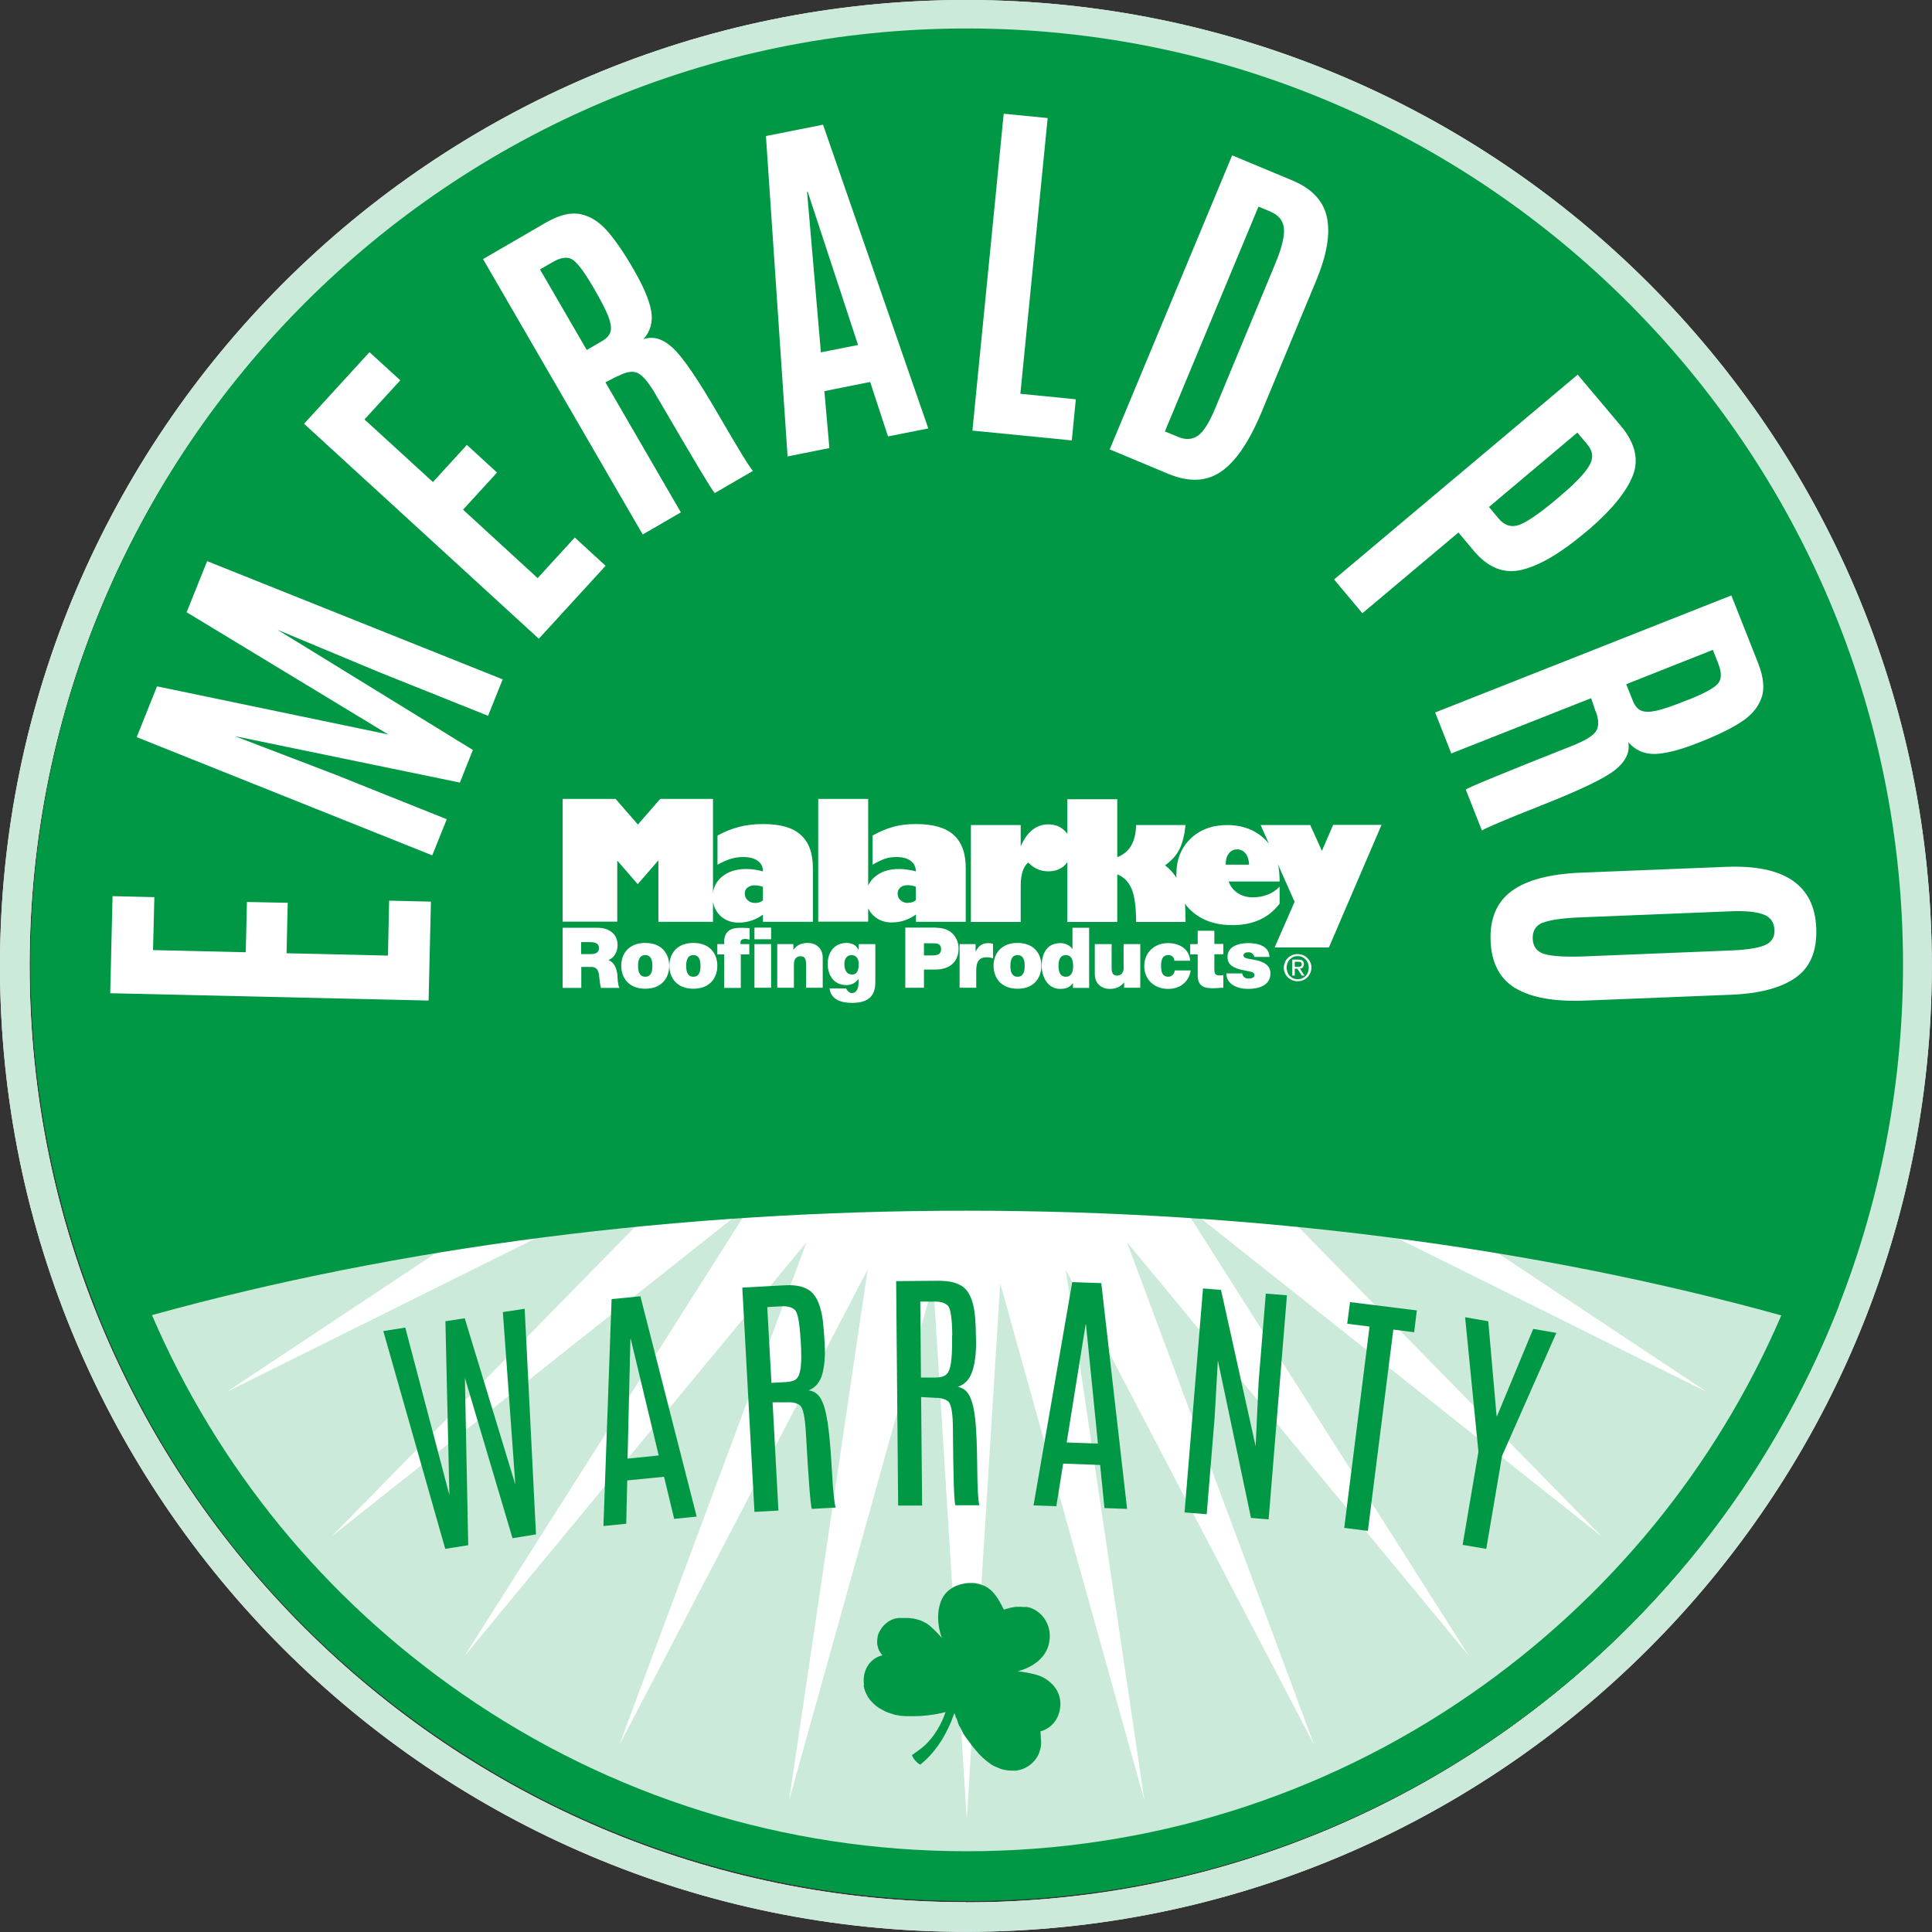 <svg xmlns="http://www.w3.org/2000/svg" xmlns:xlink="http://www.w3.org/1999/xlink" id="a" viewBox="0 0 116.03 116.03"><rect x="0" y="0" width="116.03" height="116.03" fill="#333333" stroke="none"/><defs><clipPath id="b"><path d="m7.12,78.02c8.01,20.3,27.8,34.66,50.94,34.66s42.92-14.36,50.93-34.65c-14.86-4.3-32.28-6.8-50.96-6.8s-36.07,2.49-50.92,6.79" style="fill:none;"></path></clipPath></defs><g><path d="m58.01,0C26.02,0,0,26.02,0,58.01s26.02,58.01,58.01,58.01,58.01-26.02,58.01-58.01S90,0,58.01,0m0,114.24C27.01,114.24,1.78,89.02,1.78,58.01S27.01,1.79,58.01,1.79s56.23,25.22,56.23,56.23-25.22,56.23-56.23,56.23" style="fill:#fff;"></path><path d="m58.01,114.24C27.01,114.24,1.78,89.02,1.78,58.01S27.01,1.79,58.01,1.79s56.23,25.22,56.23,56.23-25.22,56.23-56.23,56.23M58.01,0C26.02,0,0,26.02,0,58.01s26.02,58.01,58.01,58.01,58.01-26.02,58.01-58.01S90,0,58.01,0" style="fill:#cceada;"></path><path d="m112.8,57.93c0,30.23-24.51,54.74-54.74,54.74S3.32,88.17,3.32,57.93,27.82,3.19,58.06,3.19s54.74,24.51,54.74,54.74" style="fill:#fff;"></path><path d="m58.06,114.16C27.05,114.16,1.83,88.94,1.83,57.93S27.05,1.71,58.06,1.71s56.23,25.22,56.23,56.23-25.22,56.23-56.23,56.23m0-109.48C28.69,4.68,4.8,28.57,4.8,57.93s23.89,53.25,53.25,53.25,53.25-23.89,53.25-53.25S87.42,4.68,58.06,4.68" style="fill:#009845;"></path><path d="m112.8,57.93c0,30.23-24.51,54.74-54.74,54.74S3.32,88.17,3.32,57.93,27.82,3.19,58.06,3.19s54.74,24.51,54.74,54.74" style="fill:#009845;"></path><path d="m58.03,71.23c-18.66,0-36.07,2.49-50.92,6.79,8.01,20.3,27.8,34.66,50.94,34.66s42.92-14.36,50.93-34.65c-14.86-4.3-32.28-6.8-50.96-6.8" style="fill:#fff;"></path><path d="m58.03,71.23c-18.66,0-36.07,2.49-50.92,6.79,8.01,20.3,27.8,34.66,50.94,34.66s42.92-14.36,50.93-34.65c-14.86-4.3-32.28-6.8-50.96-6.8" style="fill:#cceada;"></path></g><g style="clip-path:url(#b);"><polygon points="58.06 6.62 60.07 38.8 68.73 7.74 64 39.63 78.93 11.06 67.68 41.27 88.22 16.42 70.93 43.63 96.19 23.6 73.62 46.62 102.5 32.28 75.64 50.11 106.86 42.08 76.88 53.93 109.09 52.57 77.3 57.93 109.09 63.3 76.88 61.93 106.86 73.79 75.64 65.76 102.5 83.59 73.62 69.24 96.19 92.27 70.93 72.23 88.22 99.45 67.68 74.6 78.93 104.81 64 76.24 68.73 108.13 60.07 77.07 58.06 109.25 56.05 77.07 47.39 108.13 52.11 76.24 37.19 104.81 48.44 74.6 27.9 99.45 45.18 72.23 19.92 92.27 42.49 69.24 13.62 83.59 40.48 65.76 9.25 73.79 39.23 61.93 7.02 63.3 38.81 57.93 7.02 52.57 39.23 53.93 9.25 42.08 40.48 50.11 13.62 32.28 42.49 46.62 19.92 23.6 45.18 43.63 27.9 16.42 48.44 41.27 37.19 11.06 52.11 39.63 47.39 7.74 56.05 38.8 58.06 6.62" style="fill:#fff;"></polygon></g><g><path d="m58.06,114.16c-11.51,0-22.57-3.45-31.99-9.98-9.21-6.38-16.24-15.24-20.33-25.62-.15-.39-.14-.83.05-1.2s.52-.66.92-.77c15.47-4.48,33.22-6.85,51.33-6.85s35.89,2.37,51.37,6.86c.4.12.74.4.92.77.18.38.2.81.05,1.2-4.1,10.38-11.13,19.23-20.33,25.61-9.42,6.53-20.48,9.98-31.99,9.98M9.13,78.99c3.95,9.17,10.36,17.01,18.63,22.74,8.92,6.18,19.4,9.45,30.3,9.45s21.37-3.27,30.29-9.45c8.26-5.73,14.68-13.56,18.63-22.73-14.84-4.12-31.72-6.29-48.95-6.29s-34.08,2.17-48.9,6.27" style="fill:#009845;"></path><polygon points="30.2 78.8 31.51 78.6 32.19 92.15 30.78 92.38 27.92 82.75 28.12 92.8 26.74 93.02 23.02 79.94 24.34 79.73 26.99 89.79 26.75 79.35 27.91 79.17 30.95 89.16 30.2 78.8" style="fill:#009845;"></polygon><path d="m36.73,78.02l1.73-.17,3.38,13.23-1.35.14-.61-2.53-2.21.22-.06,2.6-1.37.14.49-13.62Zm.96,9.58l1.87-.19-1.68-7h-.02s-.17,7.19-.17,7.19Z" style="fill:#009845;"></path><path d="m44.57,77.33l2.57-.14c.73-.04,1.26.1,1.6.41.34.32.56.87.67,1.66.04.33.09.83.12,1.53.04.69-.02,1.28-.15,1.75-.14.48-.41.8-.82.96.31.04.55.2.73.49.17.29.31.76.41,1.41.1.65.19,1.61.26,2.9.07,1.28.15,2.03.23,2.24l-1.43.08c-.08-.16-.2-1.67-.36-4.54-.05-.96-.17-1.52-.35-1.67-.18-.15-.44-.21-.79-.19h-.86s.35,6.5.35,6.5l-1.44.08-.73-13.48Zm3.51,3.12c-.06-1.04-.17-1.63-.35-1.79-.18-.15-.43-.22-.75-.21l-.9.05.25,4.55.92-.05c.28-.02.48-.08.6-.21.12-.12.2-.35.24-.69.04-.33.04-.86,0-1.57v-.09Z" style="fill:#009845;"></path><path d="m53.82,76.94l2.57-.02c.73,0,1.26.16,1.58.48.32.33.52.89.59,1.69.03.33.05.84.06,1.53,0,.69-.07,1.27-.23,1.75-.16.47-.45.78-.87.92.31.05.54.23.7.53.16.3.28.77.35,1.42.07.65.11,1.62.12,2.91.01,1.29.06,2.04.13,2.25h-1.44c-.08-.15-.13-1.67-.15-4.54,0-.96-.1-1.52-.27-1.68-.17-.15-.43-.23-.78-.23l-.86-.05.06,6.52h-1.44s-.12-13.49-.12-13.49Zm3.37,3.27c-.01-1.04-.1-1.64-.27-1.8-.17-.16-.42-.24-.74-.24h-.91s.04,4.56.04,4.56h.92c.28-.01.48-.07.61-.19.13-.12.22-.34.27-.68.05-.33.08-.85.07-1.57v-.09Z" style="fill:#009845;"></path><path d="m64.4,77l1.74.06,1.55,13.56-1.36-.05-.26-2.59-2.22-.08-.41,2.56-1.37-.05,2.33-13.43Zm-.34,9.63l1.88.07-.72-7.16h-.02s-1.14,7.1-1.14,7.1Z" style="fill:#009845;"></path><polygon points="76.02 77.69 77.29 77.79 76.19 91.25 75.13 91.16 73.14 81.7 72.95 85.1 72.47 90.94 71.14 90.83 72.25 77.38 73.33 77.47 75.41 86.86 75.59 82.96 76.02 77.69" style="fill:#009845;"></polygon><polygon points="81.08 78.2 85.09 78.7 84.93 80.01 83.68 79.85 82.15 91.94 80.73 91.76 82.25 79.67 80.91 79.5 81.08 78.2" style="fill:#009845;"></polygon><polygon points="92.08 79.81 93.47 80.05 90.21 87.43 89.26 93.02 87.84 92.78 88.79 87.19 87.99 79.11 89.38 79.35 89.88 85.04 89.91 85.04 92.08 79.81" style="fill:#009845;"></polygon><path d="m37.06,51.67l1.24,1.43,1.24-1.43v3.69h3.28v-1.21c.05.32.19.6.42.83.3.29.67.43,1.12.43.53,0,1.02-.16,1.46-.48v.43h3v-3.22c0-.9-.24-1.56-.73-2-.48-.44-1.24-.65-2.26-.65-1.07,0-1.89.23-2.74.69v1.75c.58-.31,1-.46,1.55-.46.37,0,.66.08.87.23.21.15.31.36.31.63-.33-.09-.67-.14-1.02-.14-.6,0-1.08.16-1.45.47-.3.25-.47.57-.53.94v-5.62h-3.17l-1.34,1.54-1.34-1.54h-3.18v7.37h3.28v-3.69Zm7.83,1.64c.11-.09.25-.14.44-.14.15,0,.31.03.49.09v.81c-.13.11-.28.16-.46.16s-.33-.05-.45-.16c-.12-.11-.18-.24-.18-.4s.05-.27.16-.37" style="fill:#fff;"></path><path d="m55,55.36h3v-3.22c0-.9-.24-1.56-.73-2-.49-.44-1.24-.65-2.26-.65-1.07,0-1.76.23-2.61.69v1.75c.57-.31.87-.46,1.42-.46.37,0,.66.07.87.23.21.15.31.36.31.63-.33-.09-.67-.14-1.02-.14-.6,0-1.08.16-1.44.47-.18.15-.31.33-.4.52v-5.2h-3v7.37h3v-.8c.07.15.17.29.3.42.3.29.67.43,1.11.43.53,0,1.02-.16,1.46-.48v.43Zm-.46-1.13c-.18,0-.33-.05-.45-.16-.12-.1-.18-.24-.18-.4s.05-.27.16-.37c.11-.09.26-.14.44-.14.14,0,.31.03.49.09v.81c-.12.11-.28.16-.46.16" style="fill:#fff;"></path><path d="m80.06,49.55l-.67,1.55-.7-1.55h-2.98l.5,1.13c-.06-.08-.12-.15-.19-.22-.29-.3-.63-.52-1.02-.68-.4-.15-.82-.23-1.29-.23-.9,0-1.64.27-2.21.82-.57.55-.85,1.26-.85,2.14,0,.08,0,.15,0,.22-.03-.05-.05-.1-.09-.15-.16-.23-.36-.43-.59-.61.4-.29.69-.61.87-.98.18-.37.3-.85.36-1.44h-2.97c-.02,1.01-.4,1.65-1.13,1.93v-3.48h-3v2.08c-.04-.06-.09-.12-.14-.17-.26-.27-.59-.4-1-.4-.72,0-1.28.44-1.66,1.32v-1.28h-2.99v5.82h2.99v-2.17c0-.68.15-1.15.45-1.4.34.35.74.53,1.21.53.41,0,.75-.13,1.01-.39.05-.05.09-.11.13-.17v3.6h3v-2.86c.39.15.68.45.86.87.18.43.27,1.09.27,1.99h2.97c0-.45-.01-.82-.04-1.1.12.16.25.31.41.45.62.56,1.43.84,2.45.84,1.23,0,2.18-.43,2.83-1.29v-1.02c-.41.42-.95.64-1.62.64-.33,0-.63-.08-.89-.25-.26-.17-.44-.4-.55-.7h3.06c0-.38-.03-.73-.1-1.03l1,2.25-1.2,2.74h3.26l3.16-7.36h-2.91Zm-6.45,2.38c0-.3.07-.53.2-.69.14-.16.3-.23.48-.23.21,0,.38.08.51.24.13.16.2.39.22.68h-1.41Z" style="fill:#fff;"></path><path d="m36.55,57.65c.37-.14.54-.53.54-.9,0-.68-.55-1.03-1.18-1.03h-2.12v3.61h1.12v-1.26h.59c.44,0,.47.36.5.7.02.19.04.37.09.56h1.11c-.1-.17-.11-.6-.12-.77-.04-.45-.23-.78-.53-.9m-1.07-.36h-.58v-.72h.52c.43,0,.55.13.55.36,0,.32-.28.36-.49.36" style="fill:#fff;"></path><path d="m38.75,56.63c-.99,0-1.44.65-1.44,1.37s.45,1.38,1.44,1.38,1.44-.65,1.44-1.38-.45-1.37-1.44-1.37m0,2.03c-.38,0-.43-.38-.43-.65s.05-.65.43-.65.43.37.43.65-.05.65-.43.65" style="fill:#fff;"></path><path d="m41.64,56.63c-.99,0-1.44.65-1.44,1.37s.45,1.38,1.44,1.38,1.44-.65,1.44-1.38-.45-1.37-1.44-1.37m0,2.03c-.38,0-.43-.38-.43-.65s.05-.65.43-.65.43.37.43.65-.05.65-.43.65" style="fill:#fff;"></path><path d="m43.7,55.96c-.19.19-.22.48-.21.74h-.41v.62h.41v2.01h1v-2.01h.51v-.62h-.53c-.02-.24.07-.31.31-.31.08,0,.16.03.24.04v-.69c-.15,0-.3-.02-.45-.02-.41,0-.66.03-.88.25" style="fill:#fff;"></path><rect x="45.31" y="55.71" width="1" height=".7" style="fill:#fff;"></rect><rect x="45.31" y="56.7" width="1" height="2.62" style="fill:#fff;"></rect><path d="m48.52,56.63c-.4,0-.67.14-.86.4h-.01v-.33h-.97v2.62h1v-1.39c0-.42.23-.5.4-.5.29,0,.33.21.33.52v1.37h1v-1.8c0-.6-.43-.89-.9-.89" style="fill:#fff;"></path><path d="m51.55,57.02h-.01c-.12-.27-.4-.39-.69-.39-.75,0-1.14.57-1.14,1.25s.35,1.28,1.13,1.28c.3,0,.54-.13.71-.36h.01v.24c0,.22-.07.6-.4.6-.13,0-.23-.1-.3-.19-.02-.03-.04-.07-.05-.09h-.99c.09.71.75.87,1.38.87,1.23,0,1.37-.73,1.37-1.25v-2.28h-1v.32Zm-.39,1.5c-.36,0-.45-.34-.45-.64,0-.28.14-.52.43-.52s.43.23.43.52-.04.65-.41.65" style="fill:#fff;"></path><path d="m56.24,55.71h-1.87v3.61h1.12v-1.09h.66c.83,0,1.42-.41,1.42-1.28,0-.52-.35-1.23-1.33-1.23m-.32,1.66h-.43v-.73h.5c.28,0,.53.02.53.35,0,.36-.3.38-.59.38" style="fill:#fff;"></path><path d="m58.6,57.12h-.01v-.42h-.96v2.62h1v-1.04c0-.56.21-.79.61-.79.2,0,.29.03.4.07v-.88c-.1-.02-.19-.04-.29-.04-.36,0-.58.17-.74.48" style="fill:#fff;"></path><path d="m61.11,56.63c-.99,0-1.44.65-1.44,1.37s.45,1.38,1.44,1.38,1.43-.65,1.43-1.38-.45-1.37-1.43-1.37m0,2.03c-.38,0-.43-.38-.43-.65s.05-.65.43-.65.43.37.43.65-.05.65-.43.65" style="fill:#fff;"></path><path d="m64.41,56.99h-.01c-.15-.22-.42-.35-.72-.35-.88,0-1.12.75-1.12,1.36,0,.66.36,1.39,1.11,1.39.49,0,.64-.19.77-.35h0v.29h.97v-3.61h-1v1.28Zm-.4,1.67c-.36,0-.44-.34-.44-.65s.08-.65.44-.65.44.34.44.65-.08.65-.44.65" style="fill:#fff;"></path><path d="m67.49,58.08c0,.42-.23.51-.4.51-.29,0-.33-.21-.33-.51v-1.38h-1.01v1.8c0,.6.43.89.9.89.4,0,.67-.14.86-.4h0v.33h.97v-2.62h-1v1.38Z" style="fill:#fff;"></path><path d="m70.17,58.66c-.39,0-.44-.33-.44-.65s.05-.65.44-.65c.11,0,.19.03.25.09.07.06.1.14.11.25h.95c-.06-.72-.65-1.06-1.34-1.06-.79,0-1.42.55-1.42,1.38s.63,1.37,1.42,1.37c.36,0,.68-.1.91-.29.24-.19.41-.47.46-.82h-.96c-.02.21-.17.38-.39.38" style="fill:#fff;"></path><path d="m72.94,55.9h-1.01v.8h-.45v.62h.45v1.25c0,.72.47.78.9.78.21,0,.44-.03.64-.03v-.76c-.08.01-.15.02-.23.02-.25,0-.31-.11-.31-.35v-.92h.54v-.62h-.54v-.8Z" style="fill:#fff;"></path><path d="m75.68,57.73c-.33-.11-.72-.13-.88-.2-.05-.02-.12-.06-.12-.14,0-.17.16-.2.31-.2.08,0,.16.03.22.08.07.05.11.11.12.2h.91c-.02-.67-.71-.83-1.28-.83-.53,0-1.24.17-1.24.83,0,.45.31.69,1.07.82.47.08.55.13.55.28s-.21.2-.34.2c-.12,0-.22-.03-.27-.08-.08-.07-.12-.14-.12-.23h-.96c.01.68.69.93,1.31.93s1.34-.2,1.34-.93c0-.43-.3-.62-.63-.73" style="fill:#fff;"></path><path d="m78.51,57.53c-.07-.07-.16-.13-.26-.17-.1-.04-.21-.06-.32-.06s-.22.02-.32.06c-.1.04-.19.1-.26.17-.08.07-.14.16-.18.26s-.07.21-.07.32.02.23.07.33c.04.1.1.19.18.26.07.07.16.13.26.17.1.04.21.06.32.06s.22-.02.32-.06c.1-.04.19-.1.26-.17.07-.07.13-.16.18-.26.04-.1.07-.21.07-.33s-.02-.22-.07-.32c-.04-.1-.1-.18-.18-.26m.04.86c-.03.09-.08.16-.14.22-.06.06-.13.11-.21.15-.08.04-.17.05-.26.05s-.19-.02-.27-.05c-.08-.04-.15-.09-.21-.15-.06-.06-.11-.14-.14-.22-.03-.09-.05-.18-.05-.28s.02-.19.05-.27.08-.16.14-.22c.06-.06.13-.11.21-.15.08-.04.17-.05.27-.05s.18.02.26.05c.08.04.15.09.21.15.06.06.11.14.14.22.03.08.05.17.05.27s-.02.19-.05.28" style="fill:#fff;"></path><path d="m78.24,58.1s.07-.1.07-.19c0-.09-.03-.16-.08-.21-.05-.05-.14-.07-.25-.07h-.37v.96h.15v-.41h.16l.26.41h.16l-.27-.42c.07,0,.13-.03.18-.07m-.33-.04h-.16v-.3h.2s.05,0,.08,0c.02,0,.05.01.07.02.02.01.04.02.05.04.01.02.02.04.02.08,0,.04,0,.07-.02.09-.01.02-.03.04-.05.05-.02,0-.05.02-.08.02-.03,0-.06,0-.09,0" style="fill:#fff;"></path><path d="m51.87,101.19s0,.03,0,.04c0,.03.01.06.02.09,0,.02,0,.03.01.05,0,.02.01.05.02.08,0,.02.01.03.02.05,0,.02.01.05.02.07,0,.02.01.04.02.05,0,.02.02.04.03.06,0,.02.02.03.02.05.01.02.02.04.03.06,0,.02.02.03.03.05.01.02.02.04.03.06.01.02.02.03.03.05.01.02.02.04.04.05.01.02.02.03.03.05.01.02.02.03.04.05.01.01.02.03.04.04.02.02.03.03.04.05.01.01.02.03.04.04.02.02.03.03.05.05.01.01.02.02.04.04.02.01.03.03.05.05.01.01.03.02.04.03.02.01.04.03.05.05.01,0,.03.02.04.03.02.01.04.03.06.04.01,0,.03.02.04.03.02.01.04.03.06.04.01,0,.03.02.04.02.02.01.04.03.07.04.01,0,.03.02.04.02.02.01.05.03.07.04.01,0,.03.01.04.02.02.01.05.02.07.04.01,0,.03.01.04.02.02.01.05.02.08.03.01,0,.02.01.04.02.03.01.05.02.08.03.01,0,.02,0,.04.01.03.01.06.02.08.03h.04s.06.03.08.04c.01,0,.02,0,.04.01.03,0,.06.02.09.03.01,0,.02,0,.03,0,.03,0,.06.02.09.02.01,0,.02,0,.03,0,.03,0,.06.01.09.02h.03s.06.02.09.02c.01,0,.02,0,.04,0,.03,0,.06.01.09.01.01,0,.02,0,.03,0,.03,0,.06,0,.09.01.01,0,.02,0,.04,0,.03,0,.06,0,.09,0,.01,0,.02,0,.04,0,.03,0,.06,0,.09,0h.04s.06,0,.08,0c.01,0,.03,0,.04,0,.01,0,.03,0,.05,0h.05c.54,0,1.1-.07,1.63-.18.09-.02.28-.07.28-.07,0,0-.08.2-.08.22-.3.76-.77,1.51-1.46,2.02-.05.04-.39.28-.48.35.07.2.29.47.5.57.87-.71,1.41-1.55,1.85-2.57.05-.12.2-.53.2-.53,0,0,0,0,0,0,0,0,0,.02.01.03t0,0s.01.03.02.05c0,0,0,0,0,0,0,0,0,.02.01.02h0s0,.03.01.04h0s0,.02.01.03h0s0,.03.01.04c0,0,0,0,0,.01,0,.01.01.02.02.04,0,0,0,0,0,0,0,.01.01.03.02.04,0,0,0,0,0,0,0,.01.01.03.02.04,0,0,0,0,0,0,0,.01.01.03.02.04,0,0,0,0,0,.01,0,.01.01.03.02.05,0,0,0,0,0,.01l.02.05s0,0,0,.01c0,.02.02.03.02.05,0,0,0,0,0,.01,0,.02.02.03.02.05,0,0,0,0,0,.02,0,.02.02.03.03.05,0,0,0,.01,0,.02,0,.02.02.04.03.05v.02s.03.04.04.05c0,0,0,.01.01.02,0,.02.02.04.03.05,0,0,0,.01.01.02.01.02.02.04.03.06,0,0,0,.01.01.02.01.02.02.04.03.06,0,0,0,.01.01.02l.03.06s0,.02.01.02c.01.02.02.04.03.06v.02s.04.04.05.06c0,0,.01.02.01.02.01.02.02.04.04.05,0,0,.01.02.02.03.01.02.02.04.03.05,0,0,.01.02.02.03l.04.05s.01.02.02.03c.01.02.02.04.04.05,0,0,.01.02.02.03.01.02.02.04.04.05,0,.01.01.02.02.03l.04.05s.01.02.02.03c.01.02.02.03.04.05,0,0,.01.02.02.03.01.02.02.03.04.05,0,.01.02.02.02.03.01.02.03.03.04.05,0,.01.02.02.02.03.01.02.02.03.04.05l.03.03s.02.03.04.05c0,.01.02.02.03.04.01.01.02.03.04.04,0,.01.02.02.03.04.01.01.03.03.04.04,0,.01.02.02.03.04.01.01.02.03.04.04.01.01.02.02.03.04.01.01.02.03.04.04.01.01.02.02.04.04l.04.04s.02.02.04.04c.01.01.02.02.04.04.01.01.03.02.04.04.01.01.02.02.04.03.01.01.03.02.04.04.01,0,.02.02.04.03.01.01.03.02.04.04.01.01.02.02.04.03.02.01.03.02.05.04.01,0,.02.02.04.03.01.01.03.02.05.04.01,0,.02.02.03.02.02.01.03.02.05.04.01,0,.02.02.03.02.02.01.04.02.05.04.01,0,.02.01.03.02.02.01.04.02.06.03.01,0,.02.01.03.02.02.01.04.02.06.03,0,0,.02.01.03.01.02.01.04.02.06.03,0,0,.02,0,.03.01.02.01.05.02.07.03,0,0,.01,0,.02.01.02,0,.05.02.07.03h.02s.05.03.07.04c0,0,.01,0,.02,0,.03,0,.05.02.08.03,0,0,0,0,.01,0,.03,0,.06.02.09.02,0,0,0,0,0,0,.03,0,.06.02.09.02h0c.13.03.27.04.41.04.03,0,.06,0,.1,0,.04,0,.07,0,.11,0,0,0,.01,0,.02,0,.04,0,.07,0,.1-.02,0,0,0,0,.01,0,.03,0,.06-.01.09-.02,0,0,.02,0,.02,0,.03,0,.06-.02.09-.03.01,0,.02,0,.04-.01.02,0,.04-.01.06-.02.03-.01.05-.02.07-.03.01,0,.02,0,.04-.02.02,0,.04-.02.06-.03,0,0,0,0,.01,0,.2-.1.39-.25.53-.42,0,0,0-.01.01-.01.02-.02.04-.05.06-.08.01-.02.03-.04.04-.05,0,0,.01-.02.02-.03.01-.02.02-.04.04-.06,0,0,.01-.02.01-.03.02-.03.03-.06.05-.09.07-.15.12-.33.15-.49.03-.18.02-.36,0-.54,0-.03-.02-.32-.02-.38.48-.12.9-.5,1.07-.97.37-1.01-.1-1.85-.95-2.29-.47-.24-1.5-.35-1.5-.35,0,0,1.93-.38,1.94-2.12,0-.76-.47-1.46-1.2-1.7-.03,0-.05-.02-.08-.02-.01,0-.02,0-.04-.01-.01,0-.03,0-.04-.01-.01,0-.03,0-.04,0-.01,0-.03,0-.04,0-.01,0-.03,0-.04,0-.02,0-.03,0-.05,0-.01,0-.02,0-.03,0-.02,0-.04,0-.06,0,0,0-.01,0-.02,0-.03,0-.06,0-.09-.01,0,0,0,0-.01,0-.02,0-.05,0-.07,0,0,0-.01,0-.02,0-.02,0-.04,0-.07,0h-.02c-.08,0-.16,0-.24.02h0s-.08.01-.12.02c0,0,0,0-.01,0-.04,0-.08.02-.12.03-.02,0-.35.1-.35.1,0,0-.12-.24-.13-.26-.24-.45-.52-.9-.98-1.14-.04-.02-.07-.04-.11-.05,0,0-.02,0-.02,0-.03-.01-.06-.03-.09-.04-.01,0-.02,0-.03-.01-.03,0-.06-.02-.09-.03-.01,0-.02,0-.04-.01-.03,0-.06-.02-.09-.02-.01,0-.03,0-.04-.01-.03,0-.06-.01-.08-.02-.01,0-.03,0-.04,0-.03,0-.06,0-.08-.01-.01,0-.03,0-.04,0-.03,0-.06,0-.09,0-.01,0-.02,0-.04,0,0,0-.02,0-.02,0-.03,0-.06,0-.09,0-.52.03-1.07.23-1.41.64-.15.18-.27.41-.33.64-.3,1.03.12,2.02.12,2.02,0,0-.6-.69-.95-.89-.04-.02-.09-.05-.14-.07-.01,0-.02-.01-.03-.02-.04-.02-.09-.04-.14-.06,0,0,0,0,0,0-.05-.02-.1-.04-.15-.05-.01,0-.02,0-.04-.01-.04-.01-.08-.02-.12-.04-.01,0-.02,0-.03,0-.05-.01-.1-.02-.14-.03-.02,0-.03,0-.05,0-.03,0-.07-.01-.1-.02-.02,0-.04,0-.06,0-.05,0-.09-.01-.13-.01h-.06s-.06,0-.08,0c-.01,0-.03,0-.04,0-.01,0-.02,0-.04,0h-.02s-.06,0-.1,0c0,0-.02,0-.03,0-.03,0-.06,0-.09,0-.01,0-.03,0-.04,0-.03,0-.05,0-.08.01-.04,0-.08.01-.12.02-.15.03-.3.1-.44.19,0,0,0,0,0,0,0,0,0,0,0,0-.02.02-.05.03-.07.05,0,0,0,0,0,0-.05.04-.1.08-.14.12,0,0,0,0,0,0-.05.04-.09.09-.13.14h0c-.04.05-.08.1-.11.15,0,0,0,0,0,0-.03.05-.06.11-.09.16,0,0,0,0,0,0-.03.05-.05.11-.07.16h0c-.02.06-.03.12-.04.18,0,0,0,0,0,.02,0,.05-.02.11-.02.17,0,0,0,.01,0,.02,0,.03,0,.05,0,.08,0,.14.04.28.09.42.02.06.05.12.09.17.01.02.09.14.14.18-.76.18-1.19.9-1.12,1.66,0,.05.01.09.02.13" style="fill:#009845;"></path><polygon points="25.74 60.09 6.62 59.65 6.76 53.82 9.27 53.88 9.19 57.06 14.76 57.19 14.83 54.17 17.28 54.22 17.21 57.25 23.3 57.39 23.37 54.09 25.88 54.15 25.74 60.09" style="fill:#fff;"></polygon><polygon points="25.96 51.37 8.21 44.27 9.43 41.22 23.32 44.11 11.21 36.77 12.44 33.7 30.19 40.8 29.31 42.99 22.7 40.34 16.66 37.82 28.4 45.04 27.62 47 14.1 44.21 20.21 46.55 26.83 49.2 25.96 51.37" style="fill:#fff;"></polygon><polygon points="32.36 38.36 18.26 25.45 22.19 21.15 24.04 22.84 21.89 25.19 26 28.95 28.04 26.72 29.85 28.38 27.81 30.61 32.29 34.72 34.52 32.28 36.37 33.98 32.36 38.36" style="fill:#fff;"></polygon><path d="m37.12,22.57l-.76.39,4.53,7.81-2.29,1.33-9.59-16.54,3.79-2.2c.79-.45,1.47-.62,2.06-.5.59.12,1.12.46,1.61,1.01.48.55,1.02,1.33,1.6,2.34.58,1.01.93,1.83,1.04,2.47.11.64-.04,1.2-.46,1.69.58-.2,1.16-.03,1.76.53.6.55,1.51,1.89,2.74,4.01,1.23,2.12,1.92,3.24,2.07,3.37l-2.29,1.33c-.13-.09-1.3-2.05-3.53-5.88-.42-.73-.79-1.17-1.09-1.32-.3-.15-.7-.09-1.19.18m-1.88-1.57l.91-.53c.29-.17.46-.36.52-.59.06-.23,0-.53-.14-.91-.15-.38-.43-.93-.85-1.65l-.06-.1c-.52-.9-.93-1.44-1.22-1.64-.3-.2-.69-.15-1.19.13l-.78.45,2.81,4.84Z" style="fill:#fff;"></path><path d="m47.3,27.41l-1.3-19.24,3.43-.68,6.32,18.24-2.42.48-1.07-3.27-2.75.55.3,3.42-2.5.5Zm4.23-6.7l-3.02-9.19h-.04s.83,9.64.83,9.64l2.23-.44Z" style="fill:#fff;"></path><polygon points="58.4 25.86 60.28 6.83 62.92 7.09 61.28 23.65 64.61 23.98 64.37 26.45 58.4 25.86" style="fill:#fff;"></polygon><path d="m66.65,26.98l7.35-17.65,3.6,1.5c1.18.49,1.88,1.23,2.09,2.22.21.99,0,2.23-.61,3.72l-3.31,7.97c-.74,1.78-1.55,2.97-2.43,3.58-.88.61-1.94.65-3.17.14l-3.52-1.47Zm3.31-1.07l.8.33c.45.19.84.16,1.18-.07.34-.24.68-.78,1.04-1.64l3.62-8.72c.38-.92.55-1.61.51-2.08-.04-.47-.31-.81-.81-1.02l-.72-.3-5.62,13.5Z" style="fill:#fff;"></path><path d="m80.11,34.81l14.64-12.31,2.57,3.05c.87,1.03,1.12,2.03.75,2.99-.37.96-1.23,2.03-2.58,3.2l-.31.26c-1.45,1.22-2.71,1.96-3.78,2.22-1.07.26-2.03-.12-2.89-1.14l-.92-1.1-5.77,4.85-1.7-2.03Zm9.31-4.37l.58.7c.36.43.78.55,1.25.38.47-.18,1.22-.69,2.24-1.55l.28-.24c.86-.73,1.42-1.32,1.68-1.77.26-.45.22-.87-.12-1.27l-.6-.71-5.31,4.47Z" style="fill:#fff;"></path><path d="m95.83,42.74l-.27-.81-8.4,3.32-.97-2.46,17.79-7.03,1.61,4.07c.33.85.4,1.55.19,2.11-.21.57-.62,1.04-1.24,1.44-.62.4-1.47.81-2.55,1.23-1.08.43-1.95.65-2.6.67-.65.01-1.18-.22-1.6-.71.11.6-.15,1.15-.78,1.66-.63.51-2.09,1.21-4.37,2.11-2.28.9-3.49,1.42-3.64,1.54l-.97-2.46c.11-.11,2.22-.98,6.34-2.61.79-.31,1.28-.6,1.47-.88.19-.27.19-.67,0-1.2m1.83-1.63l.39.98c.12.31.29.51.51.6.21.09.52.09.92,0,.4-.09.99-.29,1.76-.6l.11-.04c.96-.38,1.56-.7,1.8-.97.24-.26.25-.66.04-1.2l-.33-.84-5.2,2.06Z" style="fill:#fff;"></path><path d="m91.01,59.35c-.94-.57-1.44-1.52-1.49-2.85-.05-1.33.37-2.33,1.27-2.99.9-.66,2.28-1.02,4.14-1.1l8.74-.35c3.5-.14,5.31,1.09,5.41,3.69.05,1.34-.35,2.33-1.22,2.95-.87.62-2.16.97-3.88,1.04l-8.74.35c-1.87.08-3.27-.17-4.22-.74m1.65-3.95c-.43.17-.64.5-.62.98.02.48.26.79.72.92.46.13,1.24.18,2.34.14l8.9-.36c.9-.04,1.56-.14,1.97-.31.41-.17.61-.48.59-.93-.02-.45-.24-.76-.66-.92-.43-.16-1.08-.23-1.98-.19l-8.91.36c-1.12.04-1.9.15-2.34.32" style="fill:#fff;"></path></g></svg>